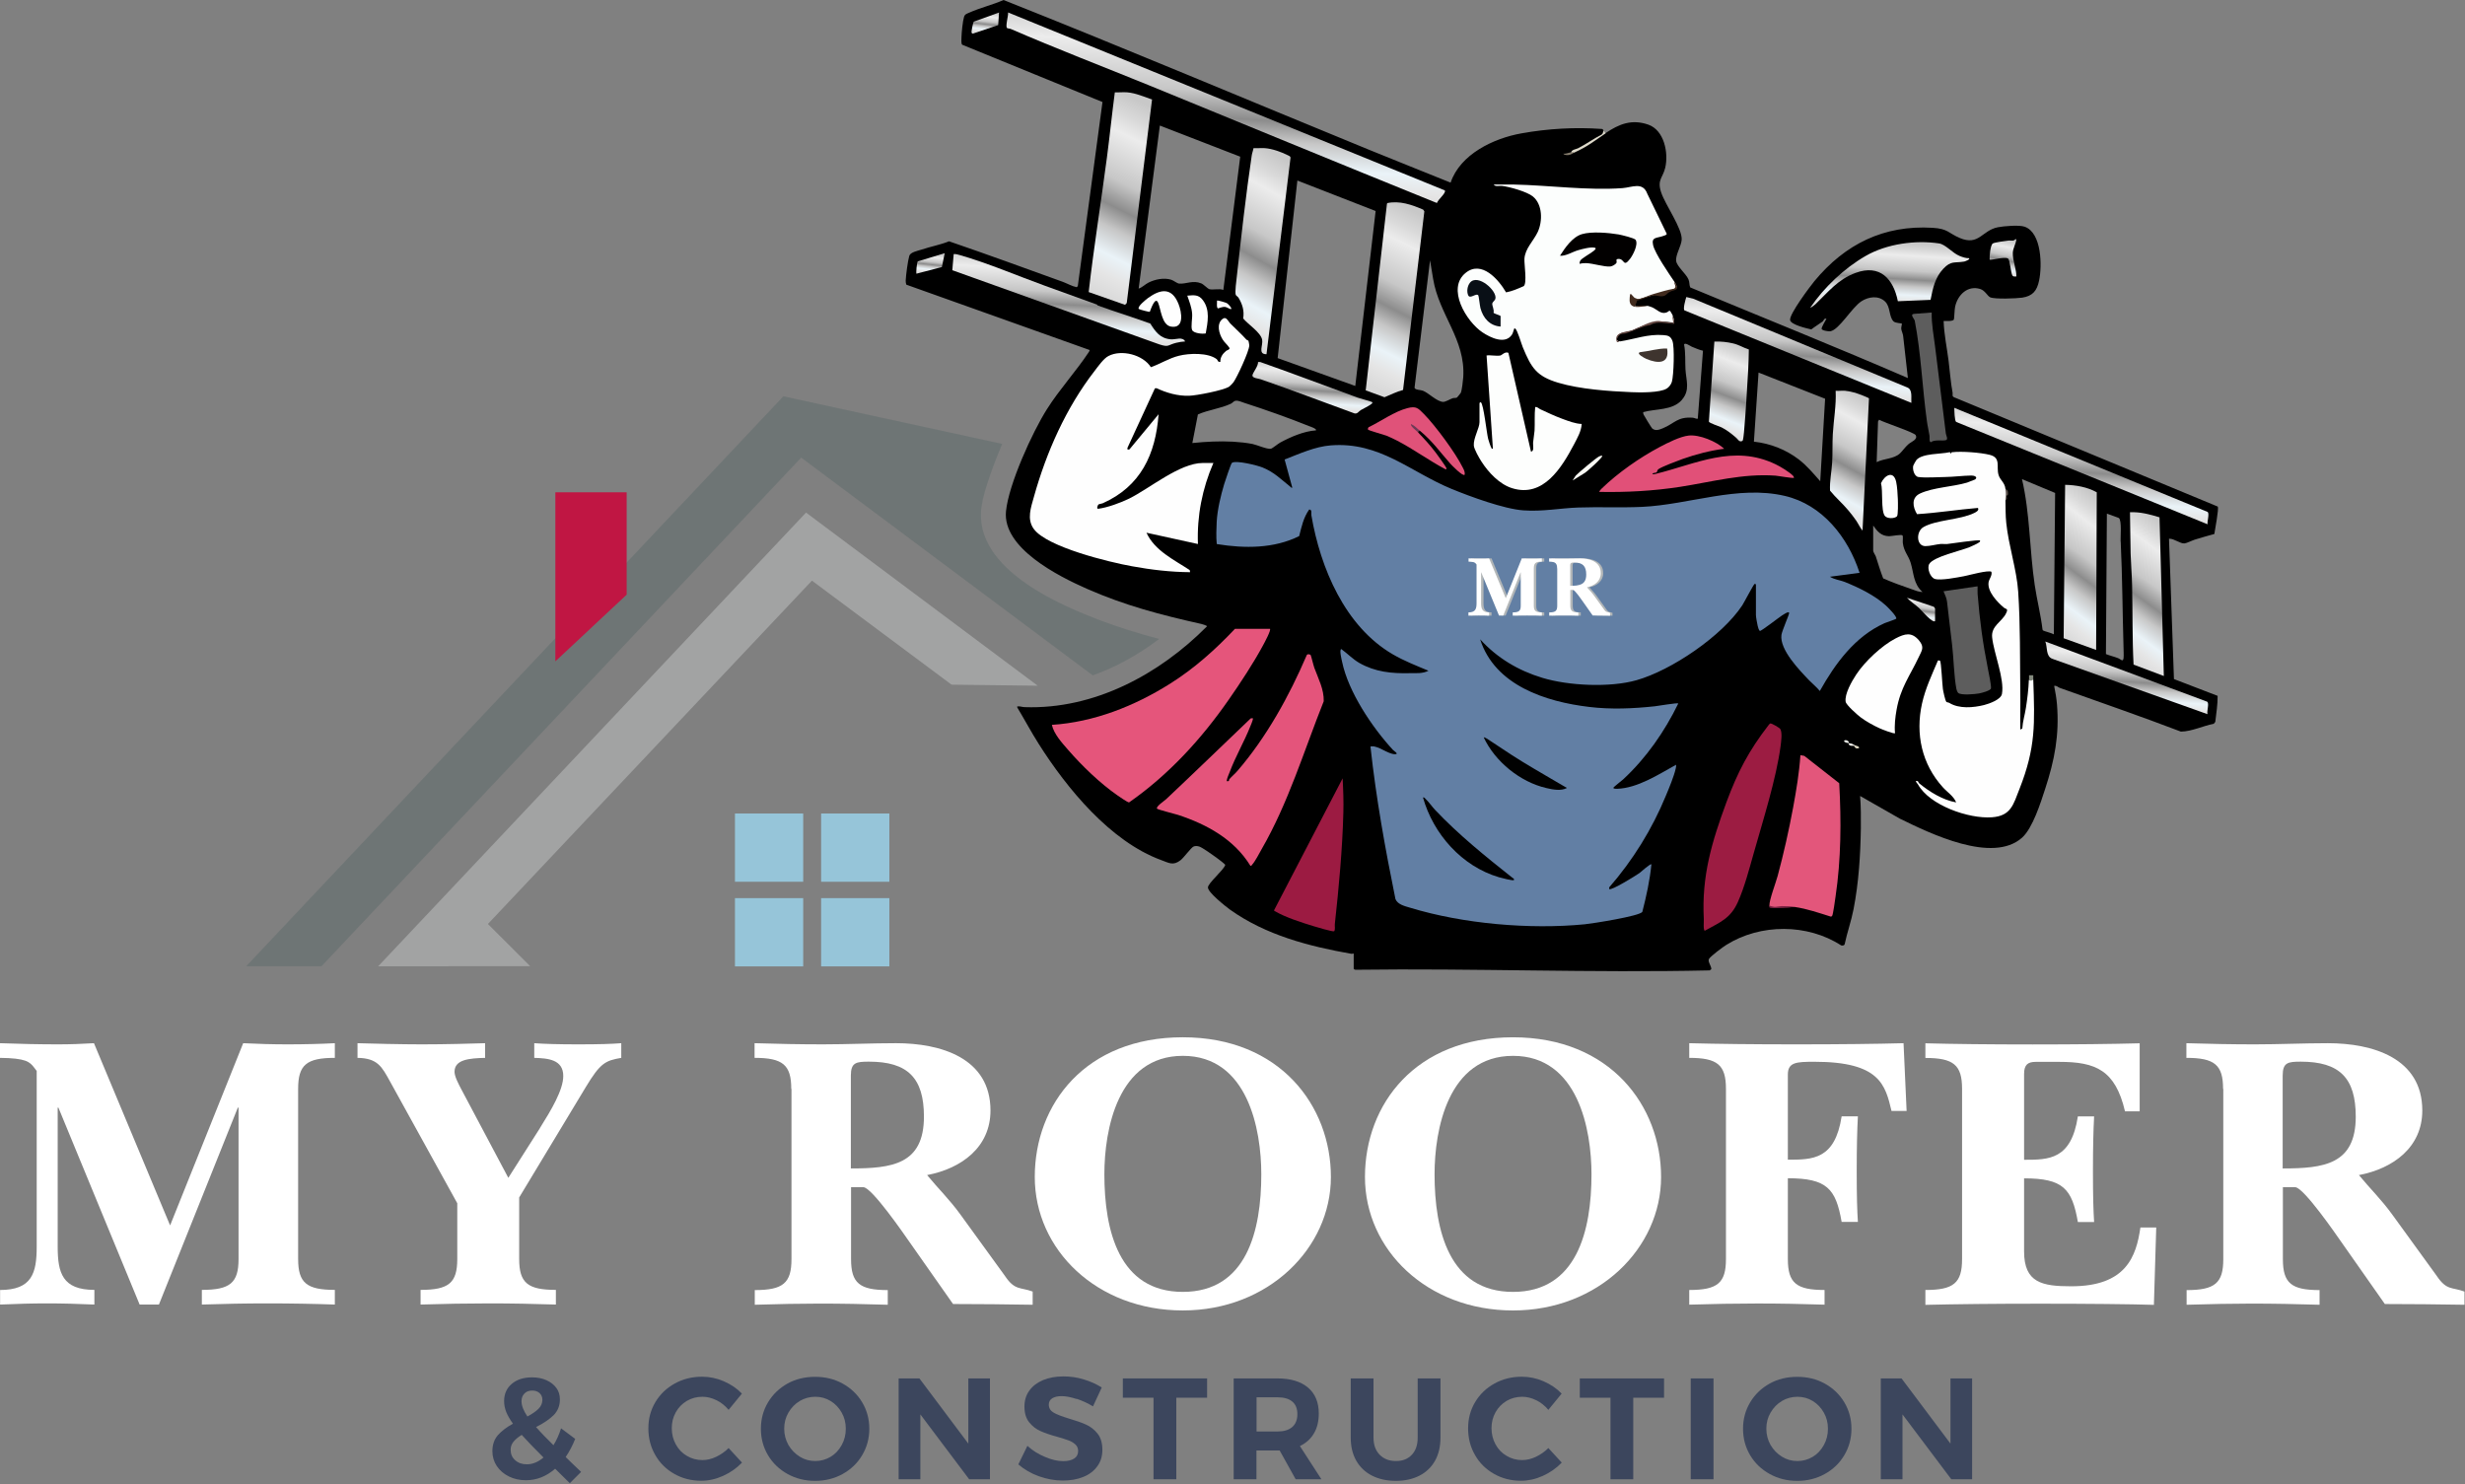 <svg width="1405" height="846" viewBox="0 0 1405 846" fill="none" xmlns="http://www.w3.org/2000/svg">
<rect x="0" y="0" width="1405" height="846" fill="#808080" stroke="none"/>
<path d="M0 735.233C18.273 735.233 20.918 725.551 20.918 710.517L20.918 610.39L19.596 608.646C16.951 605.098 14.727 603.114 0 602.933L0 594.574C11.661 594.995 22.241 595.236 33.06 595.236C39.913 595.236 46.705 594.995 53.558 594.574L96.957 698.43L138.613 594.574C146.969 594.995 155.564 595.236 163.98 595.236C173.237 595.236 182.914 594.995 190.849 594.574V602.933C174.739 602.933 169.931 606.902 169.931 620.553V717.553C169.931 731.204 174.8 735.173 190.849 735.173V743.532C179.188 743.111 165.482 742.871 152.499 742.871C139.515 742.871 128.034 743.111 115.05 743.532V735.173C131.16 735.173 135.969 731.204 135.969 717.553V631.318H135.548L90.586 743.532H79.585L33.301 631.318H32.88V710.457C32.88 725.431 35.525 735.173 53.798 735.173V743.532C44.121 743.111 35.525 742.871 26.929 742.871C18.334 742.871 9.738 743.111 0.06 743.532L0.06 735.173L0 735.233Z" fill="white"/>
<path d="M307.824 642.804C314.195 632.641 321.048 621.215 321.048 613.277C321.048 603.775 312.212 603.174 304.518 602.933V594.574C310.048 594.995 318.643 595.236 329.403 595.236C342.206 595.236 348.578 594.995 354.108 594.574V602.933C345.092 604.497 342.206 605.76 333.851 619.651L295.922 682.494V717.553C295.922 731.204 300.791 735.173 316.84 735.173V743.532C304.037 743.111 291.293 742.871 278.73 742.871C266.167 742.871 253.184 743.111 239.719 743.532V735.173C255.829 735.173 260.637 731.204 260.637 717.553V685.801L222.287 616.344C217.659 607.985 215.254 603.114 203.773 602.933V594.574C211.467 594.815 228.899 595.236 240.38 595.236C254.506 595.236 268.151 594.815 276.506 594.574V602.933C267.49 603.174 259.074 603.835 259.074 610.871C259.074 613.517 261.299 617.727 263.042 621.034L289.731 671.308L307.824 642.864V642.804Z" fill="white"/>
<path d="M451.006 620.549C451.006 606.898 446.137 602.929 430.088 602.929V594.57C443.552 594.991 456.296 595.232 469.099 595.232C482.985 595.232 496.87 594.57 510.755 594.57C536.122 594.57 564.554 602.929 564.554 632.937C564.554 653.865 548.023 666.012 528.428 669.741C534.799 677.498 541.231 683.632 547.603 692.472L572.729 727.111C578.439 735.71 581.565 733.485 588.598 736.131V743.648C573.63 743.408 558.422 743.228 543.215 743.228L517.668 706.845C516.105 704.62 496.93 676.656 492.121 676.656H485.088V717.67C485.088 731.321 489.957 735.289 506.007 735.289V743.648C492.542 743.228 479.799 742.987 466.995 742.987C456.416 742.987 443.613 743.228 430.208 743.648V735.289C446.318 735.289 451.126 731.321 451.126 717.67V620.669L451.006 620.549ZM484.968 665.952C508.351 665.952 526.624 663.727 526.624 636.425C526.624 614.355 517.367 605.094 495.307 605.094C488.034 605.094 484.968 605.515 484.968 613.032V665.952Z" fill="white"/>
<path d="M674.193 591.199C729.735 591.199 758.587 630.468 758.587 670.82C758.587 711.171 723.122 746.892 674.193 746.892C625.264 746.892 589.799 712.314 589.799 670.82C589.799 629.326 618.652 591.199 674.193 591.199ZM674.193 736.308C710.559 736.308 718.915 701.489 718.915 669.256C718.915 644.119 711.401 601.783 674.193 601.783C636.985 601.783 629.471 644.119 629.471 669.256C629.471 701.429 637.827 736.308 674.193 736.308Z" fill="white"/>
<path d="M862.394 591.207C917.936 591.207 946.788 630.476 946.788 670.828C946.788 711.179 911.324 746.9 862.394 746.9C813.465 746.9 778 712.322 778 670.828C778 629.333 806.853 591.207 862.394 591.207ZM862.394 736.316C898.761 736.316 907.116 701.497 907.116 669.264C907.116 644.127 899.602 601.791 862.394 601.791C825.186 601.791 817.673 644.127 817.673 669.264C817.673 701.437 826.028 736.316 862.394 736.316Z" fill="white"/>
<path d="M983.758 620.553C983.758 606.902 978.889 602.933 962.84 602.933V594.574C978.709 594.995 999.206 595.236 1023.91 595.236C1048.62 595.236 1069.11 594.995 1084.98 594.574L1086.73 633.182H1078.13C1074.58 618.388 1071.52 605.158 1034.25 605.158C1023.91 605.158 1019.04 605.399 1019.04 612.435V660.965C1033.17 660.965 1045.91 660.965 1049.7 636.249H1058.96C1058.53 644.187 1058.29 653.869 1058.29 667.76C1058.29 681.652 1058.53 689.83 1058.96 696.445H1049.7C1046.39 677.502 1041.34 671.549 1019.04 671.549V717.613C1019.04 731.264 1023.91 735.233 1039.96 735.233V743.592C1027.16 743.171 1014.41 742.931 1001.85 742.931C989.288 742.931 976.304 743.171 962.84 743.592V735.233C978.949 735.233 983.758 731.264 983.758 717.613V620.613V620.553Z" fill="white"/>
<path d="M1097.43 735.228C1113.54 735.228 1118.34 731.259 1118.34 717.608V620.608C1118.34 606.957 1113.48 602.988 1097.43 602.988V594.629C1113.29 595.05 1133.79 595.29 1158.5 595.29C1183.2 595.29 1203.7 595.05 1219.57 594.629V633.417H1211.21C1205.68 609.843 1194.44 605.213 1173.77 605.213H1160.3C1155.91 605.213 1153.69 606.776 1153.69 612.068V661.019C1167.81 661.019 1180.56 661.02 1184.34 636.303H1193.6C1193.18 644.242 1192.94 653.923 1192.94 667.815C1192.94 681.706 1193.18 689.885 1193.6 696.5H1184.34C1181.04 677.557 1175.99 671.604 1153.69 671.604V713.278C1153.69 731.139 1164.03 733.123 1180.56 733.123C1211.87 733.123 1217.59 716.165 1219.99 699.627H1229.01L1227.68 743.707C1215.12 743.286 1189.09 743.046 1162.89 743.046C1136.68 743.046 1114.86 743.286 1097.43 743.707V735.348V735.228Z" fill="white"/>
<path d="M1267.11 620.553C1267.11 606.902 1262.24 602.933 1246.2 602.933V594.574C1259.66 594.995 1272.4 595.236 1285.21 595.236C1299.09 595.236 1312.98 594.574 1326.86 594.574C1352.23 594.574 1380.66 602.933 1380.66 632.941C1380.66 653.869 1364.13 666.016 1344.54 669.745C1350.91 677.502 1357.34 683.636 1363.71 692.476L1388.84 727.115C1394.55 735.714 1397.67 733.489 1404.7 736.135V743.652C1389.74 743.412 1374.53 743.231 1359.32 743.231L1333.78 706.849C1332.21 704.624 1313.04 676.66 1308.23 676.66H1301.2V717.673C1301.2 731.324 1306.06 735.293 1322.11 735.293V743.652C1308.65 743.231 1295.91 742.991 1283.1 742.991C1272.52 742.991 1259.72 743.231 1246.32 743.652V735.293C1262.42 735.293 1267.23 731.324 1267.23 717.673V620.673L1267.11 620.553ZM1301.08 665.956C1324.46 665.956 1342.73 663.731 1342.73 636.429C1342.73 614.359 1333.47 605.098 1311.41 605.098C1304.14 605.098 1301.08 605.519 1301.08 613.036V665.956Z" fill="white"/>
<path fill-rule="evenodd" clip-rule="evenodd" d="M324.779 845.348L316.424 837.109C311.374 841.499 305.844 843.664 299.773 843.664C296.167 843.664 292.921 842.943 290.035 841.499C287.15 840.056 284.866 838.132 283.183 835.606C281.5 833.08 280.658 830.254 280.658 827.067C280.658 823.458 281.68 820.452 283.724 818.046C285.768 815.701 288.653 813.476 292.38 811.431C290.637 809.026 289.374 806.801 288.533 804.756C287.751 802.711 287.33 800.667 287.33 798.562C287.33 794.533 288.773 791.225 291.658 788.76C294.544 786.294 298.391 785.031 303.26 785.031C306.325 785.031 309.09 785.573 311.495 786.655C313.899 787.737 315.762 789.241 317.145 791.105C318.527 792.969 319.129 795.194 319.129 797.66C319.129 801.208 317.926 804.155 315.582 806.56C313.178 808.905 309.872 811.191 305.544 813.355C308.309 816.543 311.675 819.97 315.462 823.699C317.265 820.812 318.708 817.565 319.79 814.077L327.844 820.091C326.462 823.639 324.659 827.127 322.435 830.434C323.997 832.058 326.943 834.824 331.211 838.913L324.779 845.348ZM309.751 830.675C304.762 825.683 300.615 821.414 297.369 817.806C295.325 819.068 293.762 820.391 292.68 821.714C291.598 823.037 291.057 824.541 291.057 826.285C291.057 828.75 291.899 830.735 293.702 832.298C295.445 833.862 297.669 834.584 300.254 834.584C303.56 834.584 306.686 833.321 309.751 830.735V830.675ZM300.615 807.342C303.38 805.838 305.484 804.395 306.926 802.952C308.369 801.509 309.15 799.765 309.15 797.84C309.15 796.217 308.609 794.954 307.527 793.992C306.445 793.029 305.063 792.548 303.38 792.548C301.516 792.548 300.014 793.09 298.932 794.232C297.79 795.375 297.249 796.818 297.249 798.622C297.249 801.148 298.391 804.034 300.615 807.342Z" fill="#3C465D"/>
<path fill-rule="evenodd" clip-rule="evenodd" d="M408.388 798.074C405.743 796.751 403.038 796.09 400.393 796.09C397.147 796.09 394.202 796.872 391.497 798.435C388.792 800.059 386.688 802.224 385.185 804.93C383.622 807.696 382.901 810.703 382.901 814.071C382.901 817.438 383.682 820.445 385.185 823.211C386.688 825.978 388.792 828.203 391.497 829.766C394.202 831.39 397.147 832.172 400.393 832.172C402.978 832.172 405.562 831.57 408.207 830.308C410.852 829.045 413.196 827.421 415.3 825.316L422.934 833.615C419.869 836.802 416.262 839.328 412.114 841.192C407.967 843.056 403.819 843.959 399.672 843.959C394.021 843.959 388.912 842.636 384.344 840.05C379.775 837.464 376.109 833.916 373.524 829.345C370.879 824.835 369.557 819.724 369.557 814.131C369.557 808.538 370.879 803.607 373.584 799.097C376.289 794.587 379.956 791.099 384.644 788.513C389.333 785.927 394.502 784.664 400.213 784.664C404.36 784.664 408.508 785.506 412.535 787.25C416.563 788.994 420.049 791.339 422.874 794.286L415.3 803.547C413.317 801.202 411.032 799.337 408.327 798.014L408.388 798.074Z" fill="#3C465D"/>
<path fill-rule="evenodd" clip-rule="evenodd" d="M480.282 788.575C484.971 791.161 488.698 794.709 491.403 799.219C494.108 803.73 495.49 808.781 495.49 814.314C495.49 819.846 494.108 824.898 491.403 829.408C488.698 833.978 484.971 837.526 480.282 840.112C475.594 842.698 470.364 844.021 464.594 844.021C458.823 844.021 453.594 842.698 448.905 840.112C444.216 837.526 440.49 833.978 437.785 829.468C435.08 824.958 433.697 819.906 433.697 814.314C433.697 808.721 435.08 803.73 437.785 799.219C440.49 794.709 444.217 791.161 448.845 788.575C453.473 785.989 458.763 784.727 464.594 784.727C470.424 784.727 475.594 785.989 480.282 788.575ZM455.878 798.498C453.113 800.121 451.009 802.347 449.386 805.113C447.763 807.879 446.982 810.946 446.982 814.314C446.982 817.681 447.823 820.808 449.386 823.575C451.009 826.341 453.173 828.566 455.878 830.25C458.583 831.934 461.528 832.715 464.714 832.715C467.9 832.715 470.785 831.874 473.43 830.31C476.075 828.746 478.179 826.461 479.741 823.635C481.304 820.808 482.086 817.741 482.086 814.314C482.086 810.886 481.304 807.879 479.741 805.113C478.179 802.347 476.075 800.121 473.43 798.498C470.785 796.874 467.84 796.092 464.714 796.092C461.588 796.092 458.583 796.874 455.818 798.498H455.878Z" fill="#3C465D"/>
<path fill-rule="evenodd" clip-rule="evenodd" d="M551.932 785.633H564.254V843.123H552.413L524.582 806.139V843.123H512.199V785.633H524.041L551.932 822.797V785.633Z" fill="#3C465D"/>
<path fill-rule="evenodd" clip-rule="evenodd" d="M613.606 797.357C610.3 796.275 607.475 795.734 605.131 795.734C602.787 795.734 601.104 796.155 599.781 796.936C598.459 797.778 597.798 798.981 597.798 800.545C597.798 802.589 598.759 804.093 600.623 805.175C602.486 806.258 605.431 807.34 609.339 808.543C613.306 809.685 616.552 810.828 619.076 811.971C621.601 813.113 623.825 814.857 625.628 817.142C627.432 819.427 628.333 822.494 628.333 826.283C628.333 830.072 627.372 833.139 625.388 835.785C623.464 838.431 620.759 840.475 617.393 841.798C614.027 843.181 610.12 843.843 605.792 843.843C601.104 843.843 596.595 843.001 592.087 841.377C587.579 839.754 583.732 837.468 580.426 834.642L585.595 824.058C588.481 826.704 591.847 828.809 595.634 830.372C599.42 831.996 602.847 832.778 605.972 832.778C608.677 832.778 610.721 832.297 612.284 831.274C613.787 830.312 614.508 828.869 614.508 827.005C614.508 825.501 614.027 824.299 613.005 823.336C611.983 822.374 610.721 821.592 609.158 820.991C607.595 820.39 605.431 819.728 602.726 818.946C598.759 817.864 595.573 816.781 593.049 815.639C590.584 814.556 588.42 812.873 586.617 810.648C584.814 808.423 583.912 805.416 583.912 801.687C583.912 798.26 584.814 795.193 586.677 792.607C588.541 790.021 591.125 788.036 594.491 786.593C597.858 785.21 601.705 784.488 606.153 784.488C610.12 784.488 613.967 785.029 617.814 786.232C621.661 787.375 625.027 788.938 627.973 790.803L622.984 801.567C620.038 799.763 616.912 798.32 613.606 797.237V797.357Z" fill="#3C465D"/>
<path fill-rule="evenodd" clip-rule="evenodd" d="M639.992 785.629H688.02V796.634H670.468V843.119H657.484V796.634H639.992V785.629Z" fill="#3C465D"/>
<path fill-rule="evenodd" clip-rule="evenodd" d="M738.515 843.123L729.378 826.706H716.154V843.123H703.17V785.633H728.115C735.629 785.633 741.4 787.377 745.547 790.865C749.635 794.353 751.679 799.284 751.679 805.598C751.679 810.048 750.777 813.837 748.914 816.964C747.11 820.091 744.405 822.496 740.919 824.18L753.181 843.123H738.454H738.515ZM716.214 815.881H728.176C731.782 815.881 734.547 815.04 736.531 813.356C738.454 811.672 739.476 809.266 739.476 806.019C739.476 802.772 738.515 800.426 736.531 798.803C734.607 797.179 731.782 796.397 728.176 796.397H716.214V815.881Z" fill="#3C465D"/>
<path fill-rule="evenodd" clip-rule="evenodd" d="M786.359 829.108C788.703 831.513 791.769 832.716 795.676 832.716C799.583 832.716 802.468 831.513 804.692 829.168C806.916 826.822 808.058 823.575 808.058 819.365V785.629H821.042V819.365C821.042 824.417 820.02 828.807 817.977 832.475C815.933 836.144 812.988 839.03 809.14 841.015C805.293 842.999 800.785 844.021 795.616 844.021C790.446 844.021 785.878 842.999 781.971 841.015C778.064 839.03 775.118 836.144 773.014 832.475C770.911 828.747 769.889 824.417 769.889 819.365V785.629H782.872V819.365C782.872 823.455 784.015 826.702 786.359 829.108Z" fill="#3C465D"/>
<path fill-rule="evenodd" clip-rule="evenodd" d="M875.62 798.074C872.975 796.751 870.27 796.09 867.625 796.09C864.379 796.09 861.434 796.872 858.729 798.435C856.024 800.059 853.92 802.224 852.417 804.93C850.855 807.696 850.133 810.703 850.133 814.071C850.133 817.438 850.915 820.445 852.417 823.211C853.92 825.978 856.024 828.203 858.729 829.766C861.434 831.39 864.379 832.172 867.625 832.172C870.21 832.172 872.795 831.57 875.44 830.308C878.084 829.045 880.429 827.421 882.533 825.316L890.166 833.615C887.101 836.802 883.494 839.328 879.347 841.192C875.199 843.056 871.052 843.959 866.904 843.959C861.254 843.959 856.144 842.636 851.576 840.05C847.008 837.464 843.341 833.916 840.756 829.345C838.111 824.835 836.789 819.724 836.789 814.131C836.789 808.538 838.111 803.607 840.816 799.097C843.521 794.587 847.188 791.099 851.877 788.513C856.565 785.927 861.735 784.664 867.445 784.664C871.593 784.664 875.74 785.506 879.768 787.25C883.795 788.994 887.281 791.339 890.106 794.286L882.533 803.547C880.549 801.202 878.265 799.337 875.56 798.014L875.62 798.074Z" fill="#3C465D"/>
<path fill-rule="evenodd" clip-rule="evenodd" d="M900.447 785.633H948.475V796.638H930.923V843.123H917.939V796.638H900.447V785.633Z" fill="#3C465D"/>
<path fill-rule="evenodd" clip-rule="evenodd" d="M963.684 785.629H976.667V843.119H963.684V785.629Z" fill="#3C465D"/>
<path fill-rule="evenodd" clip-rule="evenodd" d="M1040.08 788.579C1044.77 791.165 1048.5 794.713 1051.2 799.223C1053.91 803.734 1055.29 808.785 1055.29 814.318C1055.29 819.85 1053.91 824.902 1051.2 829.412C1048.5 833.982 1044.77 837.53 1040.08 840.116C1035.39 842.702 1030.17 844.025 1024.39 844.025C1018.62 844.025 1013.39 842.702 1008.71 840.116C1004.02 837.53 1000.29 833.982 997.586 829.472C994.881 824.962 993.498 819.91 993.498 814.318C993.498 808.725 994.881 803.734 997.586 799.223C1000.29 794.713 1004.02 791.165 1008.65 788.579C1013.27 785.993 1018.56 784.73 1024.39 784.73C1030.23 784.73 1035.39 785.993 1040.08 788.579ZM1015.68 798.502C1012.91 800.125 1010.81 802.35 1009.19 805.117C1007.56 807.883 1006.78 810.95 1006.78 814.318C1006.78 817.685 1007.62 820.812 1009.19 823.579C1010.81 826.345 1012.97 828.57 1015.68 830.254C1018.38 831.938 1021.33 832.719 1024.51 832.719C1027.7 832.719 1030.59 831.877 1033.23 830.314C1035.88 828.75 1037.98 826.465 1039.54 823.639C1041.11 820.812 1041.89 817.745 1041.89 814.318C1041.89 810.89 1041.11 807.883 1039.54 805.117C1037.98 802.35 1035.88 800.125 1033.23 798.502C1030.59 796.878 1027.64 796.096 1024.51 796.096C1021.39 796.096 1018.38 796.878 1015.62 798.502H1015.68Z" fill="#3C465D"/>
<path fill-rule="evenodd" clip-rule="evenodd" d="M1111.73 785.633H1124.06V843.123H1112.21L1084.38 806.139V843.123H1072V785.633H1083.84L1111.73 822.797V785.633Z" fill="#3C465D"/>
<path d="M457.805 463.652H418.914V502.561H457.805V463.652Z" fill="#96C5D9"/>
<path d="M506.911 463.656H468.02V502.565H506.911V463.656Z" fill="#96C5D9"/>
<path d="M457.805 511.891H418.914V550.799H457.805V511.891Z" fill="#96C5D9"/>
<path d="M506.911 511.887H468.02V550.795H506.911V511.887Z" fill="#96C5D9"/>
<path d="M660.674 364.189C648.652 373.329 635.909 380.245 622.865 384.936L456.661 260.814L183.282 550.672H140.363L446.503 225.875L571.231 252.996C567.564 261.596 560.772 279.216 559.509 288.357C553.799 325.401 608.92 346.569 627.193 353.605C637.352 357.393 648.352 360.941 660.734 364.189H660.674Z" fill="#6E7575"/>
<path d="M357.181 338.93L316.547 376.936V280.598H357.181V338.93Z" fill="#C01643"/>
<path d="M215.617 550.671H302.175L268.814 517.355" fill="#A2A3A3"/>
<path d="M459.423 292.145L215.617 550.671H255.41L462.789 330.933L542.374 390.227L591.484 390.828L459.423 292.145Z" fill="#A2A3A3"/>
<path d="M1236.53 307.057C1239.17 306.936 1242.78 310.003 1245.18 309.703C1246.38 309.582 1249.51 308.019 1251.07 307.538C1254.74 306.455 1258.41 305.313 1262.13 304.35C1262.43 302.065 1264.84 289.918 1264.06 288.715L1114.8 226.835C1112.1 225.993 1113.18 225.151 1112.94 223.828C1111.8 217.874 1111.44 211.74 1110.66 205.667C1109.7 198.089 1108.07 190.572 1107.83 182.935C1109.09 182.935 1113 183.236 1113.66 182.153C1113.9 181.792 1114.02 176.26 1114.38 174.817C1115.83 168.081 1121.48 162.489 1128.69 164.714C1131.52 165.616 1132.84 168.803 1134.4 169.464C1137.17 170.607 1149.25 170.126 1152.61 169.645C1158.56 168.743 1161.03 165.736 1162.23 159.963C1164.03 151.664 1163.79 132.721 1154.06 129.233C1150.93 128.091 1142.09 128.872 1138.67 129.534C1129.65 131.338 1127.97 140.238 1117.09 135.668C1110.42 132.841 1110.42 130.376 1101.58 129.835C1073.69 128.151 1051.63 139.156 1034.2 160.203C1031.49 163.511 1020.01 178.846 1020.31 182.334C1020.49 185.04 1029.93 187.205 1032.39 187.746C1034.5 186.122 1036.84 184.739 1038.95 183.176C1039.49 182.755 1039.55 181.251 1041.05 181.672C1040.51 182.634 1038.1 186.663 1038.28 187.445C1038.53 188.407 1042.19 188.949 1043.15 188.828C1048.26 188.107 1055.36 175.358 1061.01 171.689C1065.03 169.104 1070.62 168.262 1074.41 171.81C1077.6 174.817 1076.57 180.409 1079.22 183.115C1080.42 184.318 1083.73 184.078 1084.03 184.499C1084.15 184.679 1083.55 186.603 1083.67 187.445C1083.79 188.708 1084.81 190.512 1084.81 191.955L1087.45 215.469C1046.34 197.668 1004.74 181.011 963.388 163.812C962.727 162.188 963.147 160.985 962.366 159.181C960.923 155.934 955.874 151.905 955.393 148.838C954.852 145.47 958.218 140.419 958.519 136.75C959.06 130.376 949.142 116.785 946.797 109.569C944.453 102.412 947.699 101.57 949.142 95.617C951.125 87.198 948.601 74.208 939.464 71.021C930.027 67.774 922.874 70.66 915.12 75.892C914.338 75.591 913.677 75.892 913.076 76.854C911.633 77.817 910.191 78.719 908.748 79.621C910.671 78.358 912.535 77.035 914.278 75.652L913.917 74.269C913.617 73.908 913.617 73.487 912.895 73.487C897.627 72.404 882.239 73.306 867.152 76.012C851.343 78.839 832.288 87.859 826.818 104.096C811.37 97.842 795.862 91.708 780.413 85.394C710.926 56.949 641.68 27.663 572.012 0C565.761 2.766 558.548 4.45 552.296 7.277C550.974 7.878 549.952 8.058 549.471 9.682C548.75 11.967 548.089 18.522 548.029 21.108C548.029 22.13 547.728 24.957 548.449 25.498L628.395 58.152L614.33 163.03L613.729 163.691C611.144 163.21 608.439 161.647 605.914 160.684C584.335 152.867 562.695 144.989 540.936 137.532C535.826 139.577 530.356 140.539 525.187 142.283C523.143 142.944 518.875 143.726 518.274 145.831C517.433 148.657 516.351 156.896 516.23 159.903C516.23 160.745 516.291 161.466 516.591 162.248L621.002 199.472C621.182 199.893 620.762 200.314 620.581 200.675C613.368 211.62 603.931 221.843 596.778 233.149C588.362 246.379 574.898 276.086 573.395 291.421C571.351 312.409 603.39 328.465 619.319 335.501C641.139 345.123 661.696 350.475 684.839 355.647C685.38 355.767 687.964 356.549 687.964 356.97C660.795 384.392 623.587 404.417 584.034 403.034C582.832 403.034 581.51 402.493 580.428 402.613C579.827 402.613 579.706 402.433 579.827 403.215C583.974 410.13 587.761 417.226 592.029 423.962C608.078 449.339 632.844 479.528 661.756 490.172C666.325 491.856 668.669 493.54 672.877 490.292C674.86 488.729 678.888 483.076 680.33 482.475C681.292 482.054 682.494 482.174 683.516 482.475C685.38 483.076 691.391 487.406 693.314 488.789C694.096 489.39 698.303 492.457 698.363 492.998C697.402 496.005 688.505 503.342 688.505 505.807C688.505 508.694 698.544 516.572 701.068 518.436C721.446 532.989 746.091 539.364 770.315 543.633C770.736 543.693 771.156 543.453 771.577 543.453V552.112C771.577 552.473 772.539 552.834 772.96 552.714C840.163 551.812 907.305 554.578 974.448 553.075L975.41 552.413C975.53 550.669 973.306 548.143 974.027 546.64C974.749 545.137 982.202 539.604 984.005 538.522C1003.42 526.374 1030.17 526.374 1049.4 538.822C1050.01 539.063 1051.09 538.943 1051.39 538.281C1052.83 531.486 1055.18 524.991 1056.5 518.135C1059.44 503.041 1060.41 487.285 1060.65 472.011C1060.71 465.877 1060.71 459.743 1060.22 453.669L1082.89 466.599C1100.08 475.018 1135.72 492.457 1152.55 477.423C1158.62 471.951 1163.13 457.518 1165.72 449.58C1171.07 433.223 1173.83 418.97 1172.45 401.591C1172.15 398.043 1171.55 394.435 1170.83 390.947C1172.21 390.586 1172.93 391.668 1173.95 392.029C1196.97 400.268 1220.24 408.266 1243.08 416.986C1249.39 416.866 1255.52 413.739 1261.77 412.536L1262.67 411.453C1263.22 406.522 1264.06 401.591 1264 396.6L1239.11 387.038L1236.29 307.057H1236.53ZM999.694 251.731L1002.34 212.342L1040.27 227.256L1037.5 274.282C1033.54 269.832 1029.99 265.502 1025.24 261.834C1017.85 256.181 1009.01 252.753 999.754 251.731H999.694ZM772.479 219.979L728.238 204.103L739.478 102.893L784.08 120.273L772.479 219.979ZM697.281 165.255C694.877 164.293 691.27 165.435 689.167 164.774C688.385 164.533 686.041 162.068 684.718 161.526C679.91 159.542 676.063 161.947 672.155 161.647C670.833 161.526 668.97 159.843 667.527 159.422C663.379 158.159 658.45 159.181 654.663 161.045C652.62 162.068 651.117 163.812 649.013 164.473L661.095 71.562L706.899 89.303L697.281 165.255ZM682.795 236.216C688.746 233.57 695.779 232.848 701.609 230.082C702.631 229.601 703.052 228.579 704.374 228.398C705.817 228.218 707.741 229.12 709.183 229.601C720.965 233.389 734.73 238.26 746.211 242.891C746.632 243.011 750.959 244.515 749.998 245.296C743.145 245.778 735.752 248.965 729.741 252.212C728.599 252.813 725.112 255.64 724.451 255.76C722.227 256.181 716.517 253.595 713.932 253.054C710.746 252.393 705.997 251.911 702.751 251.731C695.057 251.31 687.243 251.731 679.609 252.513L682.795 236.156V236.216ZM1073.39 329.668C1071.77 325.579 1070.56 321.369 1069.18 317.159C1068.88 316.318 1067.68 314.694 1067.68 313.852V299.54C1070.08 302.907 1072.19 305.493 1076.69 305.613C1078.26 305.613 1083.91 304.411 1084.39 305.192C1084.87 305.914 1084.39 308.38 1084.57 309.462C1085.17 314.393 1087.69 316.438 1089.02 320.707C1090.88 326.661 1090.52 332.795 1095.81 337.425C1093.71 337.425 1091.6 336.523 1089.56 335.802C1084.15 333.938 1078.62 331.953 1073.39 329.668ZM1091.96 248.123C1093.16 250.588 1089.32 251.791 1087.76 253.174C1085.95 254.738 1084.51 256.903 1082.95 258.406C1079.46 261.654 1073.87 261.233 1069.66 263.397L1070.44 240.245L1071.04 239.223C1073.69 240.786 1091.18 246.439 1091.96 248.063V248.123ZM1208.76 308.68C1209.72 328.946 1209.78 349.152 1210.38 369.418C1210.38 371.102 1210.56 373.507 1210.38 375.071C1210.08 377.657 1208.7 375.612 1207.13 375.071C1204.97 374.229 1202.56 373.688 1200.34 372.786L1200.88 292.744L1207.67 295.21C1209.48 296.412 1208.58 306.154 1208.7 308.68H1208.76ZM958.699 227.797C963.448 222.324 961.043 216.792 960.683 210.477C960.442 205.787 960.803 201.036 959.901 196.406C960.202 194.962 963.448 197.187 964.289 197.608C966.393 198.45 968.437 199.412 970.661 199.893L967.716 238.501C967.355 239.102 965.912 238.14 964.891 238.08C955.994 237.419 954.672 241.267 947.639 244.154C945.595 244.996 943.431 245.717 941.688 244.154C941.267 243.733 937.3 237.298 936.879 236.396C936.639 235.915 936.519 235.434 936.579 234.893C943.852 232.848 953.349 234.051 958.699 227.857V227.797ZM898.71 85.394C898.71 85.394 898.469 85.514 898.289 85.634C897.868 85.875 897.627 86.356 897.507 86.777L896.365 87.138L895.043 87.499C895.343 87.378 895.764 87.138 895.524 86.777C896.606 86.356 897.628 85.875 898.71 85.394ZM834.031 214.928C833.911 216.611 833.25 222.745 832.589 223.948C832.468 224.189 830.545 226.534 830.425 226.594C829.703 226.955 828.802 226.714 828.02 226.955C826.458 227.496 823.933 229.12 822.49 229.06C818.823 228.819 814.255 223.888 811.009 222.685C809.627 222.144 806.441 222.324 806.261 220.941L815.097 148.356L816.84 158.88C820.206 179.447 835.354 193.399 834.031 214.928ZM1164.21 358.894C1163.19 350.355 1161.03 341.996 1159.77 333.577C1156.76 313.491 1157.12 292.864 1152.49 273.079L1171.37 280.957L1170.65 361.54C1169.62 360.879 1165.12 359.736 1164.58 359.375C1164.4 359.255 1164.27 359.135 1164.27 358.894H1164.21Z" fill="black"/>
<path d="M915.24 75.946C908.628 80.397 905.201 83.343 897.568 86.831C896.546 87.312 895.885 87.312 895.584 86.831C895.764 85.267 898.289 85.087 899.491 84.486C904.12 82.14 908.568 78.833 913.256 76.548L914.098 74.383C914.519 74.924 914.639 75.706 915.3 76.007L915.24 75.946Z" fill="#DFDBCB"/>
<path d="M1000.9 333.219C1000.9 333.219 1000.47 332.618 1000.11 332.798C999.453 333.099 994.163 343.322 993.021 345.066C981.48 362.505 952.747 382.05 932.731 387.702C917.643 391.972 894.08 390.89 879.053 386.319C865.348 382.17 853.325 375.014 843.648 364.37C852.003 390.649 881.036 399.97 905.801 402.917C918.184 404.42 930.747 403.879 943.13 402.556C944.873 402.376 956.053 400.451 956.594 400.932C948.78 416.989 938.321 432.023 925.217 444.171C924.436 444.892 919.627 448.621 919.567 448.982C919.567 449.643 921.31 449.583 921.73 449.583C933.512 449.162 945.294 441.404 955.332 435.872C955.392 436.593 955.332 437.195 955.152 437.916C954.19 442.367 951.305 449.222 949.501 453.552C941.687 472.555 930.687 490.295 917.222 505.75V506.713C918.244 507.855 932.55 498.955 934.414 497.632C935.255 497.03 940.725 492.039 941.266 492.641C940.365 501.841 938.381 510.802 936.097 519.702C934.594 522.168 907.545 526.377 903.277 526.798C871.96 529.865 833.91 526.557 803.735 517.357C800.729 516.455 796.642 515.553 795.38 512.425C789.549 483.801 784.379 455.115 781.194 426.009C781.134 425.168 781.254 425.468 781.795 425.408C785.401 424.867 791.172 429.858 795.079 429.858C797.724 429.858 794.478 427.994 793.937 427.393C782.155 414.644 768.51 394.317 764.964 377.179C764.724 376.096 763.221 370.022 764.543 369.962C768.03 372.488 771.035 375.675 774.762 377.84C783.899 383.012 793.156 383.914 803.555 383.673C807.221 383.613 810.828 384.034 814.194 382.29C807.281 379.404 800.309 376.698 793.817 372.909C766.587 357.033 752.581 323.717 747.472 293.769C747.232 292.507 748.013 290.402 746.21 290.402C742.904 295.032 741.882 300.204 740.499 305.556C726.133 312.712 709.362 312.652 693.794 310.127C693.433 310.127 693.553 309.826 693.493 309.525C693.133 306.639 693.313 300.505 693.493 297.438C693.854 290.582 695.778 282.524 697.761 275.909C698.242 274.345 701.608 264.242 702.149 263.822C704.373 262.138 716.816 265.265 719.701 266.468C726.434 269.234 729.98 273.083 735.39 277.352C735.811 277.653 735.931 278.134 736.592 277.954L732.204 261.897C740.439 258.71 749.576 254.5 758.532 253.839C786.543 251.674 803.615 268.873 827.418 278.675C837.997 283.005 857.233 290.101 868.293 290.883C879.353 291.665 889.151 289.62 899.61 289.259C911.632 288.838 923.774 289.44 935.856 288.898C962.906 287.636 990.496 276.39 1017.31 282.644C1038.76 287.635 1053.37 306.278 1059.92 326.484L1043.03 328.709C1045.62 330.332 1048.5 330.573 1051.21 331.595C1059.2 334.722 1068.64 339.353 1075.01 345.186C1076.15 346.269 1081.2 351.26 1080.84 352.583C1080.72 352.944 1075.13 354.748 1074.17 355.169C1057.28 362.746 1046.04 378.201 1037.26 393.836C1035.46 391.611 1033.23 389.867 1031.25 387.823C1025.66 381.99 1014.3 370.323 1015.38 361.904C1015.68 359.559 1019.89 350.117 1019.77 349.396C1019.65 348.734 1019.17 348.975 1018.69 349.095C1017.85 349.396 1016.4 350.358 1015.62 350.839C1013.94 351.921 1003.84 359.799 1003.06 359.619C1002.4 358.897 1002.1 357.755 1001.86 356.792C1001.56 355.59 1000.84 351.621 1000.84 350.538V333.219H1000.9Z" fill="#627FA4"/>
<path d="M923.295 194.598C931.71 193.275 939.404 190.268 948.06 190.99C950.705 191.17 952.208 191.591 953.229 194.237C954.552 197.485 954.011 213.962 952.929 217.63C952.508 219.074 951.246 220.757 949.983 221.479C946.076 223.884 934.716 223.764 929.967 223.524C916.983 222.982 900.633 221.84 888.251 218.171C875.868 214.503 872.802 209.692 867.934 197.845C867.152 195.981 864.868 187.923 863.606 187.261C862.944 186.901 862.944 187.742 862.824 188.043C862.464 188.945 862.343 189.847 861.802 190.689C857.955 196.583 849.48 192.433 844.972 189.426C835.775 183.292 824.294 164.349 835.474 155.449C844.551 148.233 854.108 159.238 858.436 166.635C861.922 165.973 865.229 164.53 868.475 163.087C870.518 161.523 868.715 150.518 868.895 147.571C869.196 141.678 874.125 137.288 876.529 132.116C879.294 126.042 879.294 116.541 873.704 111.971C870.398 109.264 860.36 106.438 856.032 105.957C854.589 105.777 852.245 106.558 851.403 105.175C855.25 105.235 859.037 105.055 862.884 105.175C883.021 105.596 904.901 108.663 924.797 107.22C930.267 106.799 936.339 103.431 938.923 110.407L949.983 133.199C950.104 133.92 948.661 134.281 948.06 134.462C944.393 135.845 941.147 134.883 942.229 139.694C943.311 144.504 951.366 156.111 954.432 160.681C955.273 161.944 956.536 164.109 954.552 164.83C947.218 166.755 940.005 168.799 932.912 170.904C931.65 170.543 930.808 169.822 930.027 168.8C929.366 171.385 930.027 173.069 931.89 173.851L932.071 174.512C934.415 174.332 936.759 174.272 939.164 174.332C939.945 174.512 941.027 174.873 941.748 175.174C944.333 176.317 946.437 178.963 949.382 178.241C951.907 177.64 951.186 175.475 953.289 179.504C953.77 180.947 954.311 182.45 954.311 184.074C945.355 182.09 938.262 184.615 930.027 188.464L924.557 189.787C921.972 190.028 919.989 195.079 923.475 194.418L923.295 194.598Z" fill="#FCFEFD"/>
<path d="M691.63 263.816C685.259 278.489 682.193 294.005 682.794 310.061L653.46 303.626C658.149 313.85 669.149 319.021 678.106 324.915L678.346 326.117C667.346 326.057 656.105 324.734 645.286 322.75C632.482 320.465 596.897 311.865 589.263 301.522C585.116 295.869 587.64 289.194 589.323 283.12C596.416 257.682 607.657 232.365 623.886 211.437C625.87 208.851 629.056 204.281 631.821 202.898C639.214 199.049 651.417 202.116 655.985 209.272C661.335 207.408 666.324 204.161 671.914 202.778C677.805 201.274 688.565 200.913 693.494 204.702C694.095 205.123 694.095 206.626 695.597 206.205C695.417 203.68 696.98 201.515 698.843 200.011C699.505 199.47 700.827 199.41 700.827 198.388C699.745 196.584 698.002 195.321 696.86 193.456C694.816 190.149 693.253 184.677 696.74 181.85C698.903 180.046 699.925 182.993 701.188 184.316C704.253 187.443 707.559 190.329 710.445 193.577C710.745 193.877 711.406 193.998 711.587 194.238C711.707 194.419 712.068 196.523 712.068 196.824C712.068 200.071 705.155 214.925 703.051 217.872C702.63 218.413 701.188 219.977 700.647 220.337C697.401 222.502 681.953 225.449 677.745 225.569C671.193 225.75 665.002 223.946 659.171 221.239L658.269 221.36L642.641 255.217C642.46 256.299 642.641 256.419 643.783 256.119L660.373 236.093C658.69 259.065 650.094 277.227 628.515 286.848C627.794 287.149 626.531 287.209 626.05 287.57C625.75 287.811 624.788 290.156 625.99 289.975C631.22 289.314 638.734 286.548 643.542 284.202C655.264 278.429 672.395 263.876 685.559 263.876H691.811L691.63 263.816Z" fill="#FEFEFE"/>
<path d="M1158.92 387.336C1159.77 412.413 1160.43 425.884 1151.05 449.698C1147.56 458.538 1146.24 465.033 1135.36 465.814C1122.08 466.777 1099.78 459.019 1093.16 446.992C1093.1 446.871 1090.7 444.406 1093.1 445.248C1093.34 445.308 1093.52 446.15 1093.89 446.451C1099.78 451.322 1107.41 456.012 1114.98 457.335C1113.48 453.667 1109.93 451.562 1107.35 448.676C1095.39 435.446 1091.66 418.367 1095.51 400.987C1097.43 392.388 1101.16 384.51 1104.59 376.452C1105.01 376.452 1105.43 376.331 1105.79 376.632C1106.45 377.113 1107.05 390.403 1107.41 392.689C1107.59 393.951 1108.73 399.484 1109.45 400.085C1109.75 400.326 1110.6 400.326 1111.08 400.627C1116.61 404.054 1124.66 403.393 1130.91 401.829C1133.74 401.108 1140.47 398.762 1141.07 395.515C1142.63 386.976 1136.44 372.423 1135.48 363.282C1134.82 356.667 1141.07 354.442 1143.42 349.571C1144.86 346.624 1143.42 347.406 1142.03 346.203C1138.31 343.076 1132.72 337.123 1133.44 331.951C1133.74 329.906 1135.66 328.042 1135.06 325.877C1133.2 324.794 1122.26 327.861 1119.43 328.403C1115.59 329.124 1106.21 330.989 1102.84 329.966C1100.14 329.124 1098.27 323.832 1099.6 321.487C1102 317.277 1117.63 313.91 1122.56 311.865C1123.82 311.324 1126.95 309.941 1127.91 309.219C1128.39 308.858 1128.75 308.798 1128.57 308.077C1127.79 307.415 1112.28 309.821 1109.87 310.061C1108.61 310.181 1107.23 309.941 1105.91 310.061C1103.44 310.302 1100.14 311.264 1097.43 311.264C1092.2 311.264 1092.02 302.965 1096.29 300.439C1103.5 296.23 1117.15 296.35 1125.26 292.381C1126.47 291.78 1128.21 290.878 1127.37 289.494C1115.77 290.457 1104.28 292.321 1092.68 293.042C1090.16 288.953 1089.32 283.601 1094.43 281.256C1102 277.768 1113.06 277.467 1121.18 275.062C1121.72 274.881 1125.56 273.378 1125.8 273.258C1127.61 271.754 1125.02 270.972 1123.58 271.033C1118.83 271.093 1113.48 271.814 1108.73 271.874C1104.65 271.935 1097.19 272.416 1093.46 271.874C1091.06 271.514 1089.98 267.484 1090.52 265.38C1090.52 265.139 1092.08 262.493 1092.26 262.253C1095.51 258.284 1106.45 258.885 1111.14 257.742C1112.1 257.802 1111.56 258.584 1111.92 258.584C1112.28 258.584 1111.74 257.863 1112.7 257.742C1117.99 257.081 1128.93 257.923 1134.16 259.246C1140.71 260.93 1137.71 265.981 1139.15 270.732C1140.05 273.739 1142.75 275.062 1143.06 278.67C1143.84 280.594 1143.84 282.699 1143.06 285.104C1143.18 289.555 1143.06 293.704 1143.54 298.154C1144.86 311.023 1149.49 324.674 1150.33 337.243C1151.59 356.186 1151.29 375.73 1151.53 394.733C1151.65 401.769 1151.41 408.805 1151.53 415.841L1152.67 415.18C1152.91 411.211 1154.12 407.422 1154.72 403.513C1155.5 398.522 1156.22 392.689 1156.4 387.697C1156.88 386.915 1158.08 387.036 1158.8 387.276L1158.92 387.336Z" fill="#FEFEFE"/>
<path d="M723.85 358.352C724.632 359.133 720.604 366.53 719.883 367.853C714.473 377.896 706.959 389.322 700.407 398.703C684.779 421.194 666.085 441.64 643.543 457.336C642.702 457.396 637.893 453.968 636.811 453.247C626.953 446.391 616.674 436.469 608.8 427.388C605.253 423.299 600.745 418.428 599.543 413.136C623.587 411.572 646.609 402.432 666.806 389.743C680.691 381.023 692.653 370.319 703.894 358.412H723.79L723.85 358.352Z" fill="#E5557B"/>
<path d="M747.051 373.331C747.291 373.632 748.674 379.405 749.154 380.668C751.439 386.862 754.685 392.875 754.504 399.671C743.204 427.995 734.367 457.582 719.039 484.102C717.717 486.448 715.373 491.018 713.69 492.822C713.389 493.123 713.329 493.604 712.728 493.484C703.411 478.329 687.902 469.85 671.432 464.438C669.749 463.897 659.831 461.431 659.47 460.89C658.689 459.747 663.738 456.379 664.7 455.477C680.87 440.263 696.799 424.808 712.848 409.473C713.449 409.413 714.351 408.992 714.11 409.954C713.87 411.097 713.088 412.961 712.608 414.104C709.181 422.703 704.252 431.122 700.946 439.902C700.465 441.105 699.383 443.57 699.263 444.653C699.203 445.314 699.263 445.314 699.864 445.254C700.946 445.194 700.225 444.653 700.706 444.112C701.848 442.729 703.952 440.985 705.274 439.421C721.804 420.298 734.848 396.664 744.766 373.511C745.007 372.609 746.69 372.85 747.051 373.331Z" fill="#E4547B"/>
<path d="M1008.53 516.093C1008.35 513.146 1012.2 503.043 1013.22 499.255C1016.64 486.566 1019.65 473.155 1022.05 460.226C1023.86 450.364 1025.54 440.381 1026.2 430.398L1028.43 430.819L1048.32 446.395C1049.52 467.924 1049.4 489.633 1046.22 511.041C1045.98 512.785 1044.84 521.204 1044.29 521.986C1044.11 522.287 1043.81 522.467 1043.45 522.407C1036.72 520.302 1029.99 517.957 1022.96 516.935C1018.09 517.296 1013.34 517.296 1008.71 516.814L1008.47 516.153L1008.53 516.093Z" fill="#E3567B"/>
<path d="M855.129 202.664C856.031 202.424 857.834 200.199 859.758 201.101L872.621 257.389C874.605 257.268 873.703 253.901 873.823 252.337C874.004 250.172 874.485 247.707 874.665 245.482C874.905 241.031 874.545 236.461 875.025 232.011C876.288 231.77 877.009 232.853 877.971 233.274C882.118 235.198 886.326 237.183 890.594 238.746C894.02 240.009 897.927 241.513 901.534 241.633C901.294 245.842 899.069 249.571 897.206 253.179C890.173 266.469 879.714 283.788 861.922 278.256C854.648 276.031 848.277 269.175 844.309 262.921C843.107 261.057 840.162 255.945 840.042 253.901C839.741 249.751 843.287 243.978 843.287 240.61V229.726C843.287 229.726 843.708 229.064 844.069 229.305C845.632 230.387 847.375 246.865 848.217 250.112C848.457 251.074 849.539 254.442 850.02 255.163C850.26 255.584 850.02 255.885 850.921 255.705L847.315 202.604C849.419 202.243 853.266 203.085 855.129 202.604V202.664Z" fill="#FDFEFD"/>
<path d="M1009.19 412.353C1009.91 412.233 1014.36 414.879 1014.72 415.48C1015.98 417.585 1015.2 422.757 1014.9 425.222C1012.49 443.624 1004.74 468.039 999.571 486.321C997.046 495.221 994.341 505.625 990.615 513.984C986.347 523.605 980.396 525.59 971.74 530.461C970.718 530.461 971.199 524.928 971.139 523.846C969.816 499.31 975.707 479.826 984.063 457.155C990.434 440.016 996.746 427.928 1007.93 413.435C1008.23 413.075 1008.71 412.353 1009.19 412.293V412.353Z" fill="#9C1C42"/>
<path d="M765.267 443.625C765.628 450.12 765.869 456.614 765.688 463.169C765.147 484.037 763.103 505.926 760.819 526.734C760.699 528.057 761.18 529.62 760.459 530.763C759.797 531.244 750.12 528.297 748.497 527.816C741.825 525.771 732.748 522.885 726.797 519.397C726.497 519.217 726.136 519.337 726.256 518.675L765.267 443.625Z" fill="#9C1B42"/>
<path d="M982.8 255.761C974.805 256.783 966.691 258.888 959.057 261.594C956.232 262.616 947.215 265.984 945.231 267.427C944.51 267.968 944.63 268.87 944.21 269.231C943.609 269.652 941.986 269.291 941.805 270.253C942.527 270.374 943.128 270.253 943.789 270.073C966.691 264.42 988.15 253.115 1012.01 264.601C1014.72 265.863 1020.07 269.111 1022.05 271.216C1022.29 271.456 1022.47 271.937 1022.59 272.298C1021.99 272.779 1013.58 271.216 1011.95 271.095C993.199 269.772 975.827 274.643 957.614 277.47C942.406 279.815 927.018 280.657 911.63 280.356C911.269 280.116 912.832 278.552 913.013 278.372C922.209 269.472 934.532 260.872 945.833 254.859C950.221 252.513 957.734 248.725 962.543 248.244C968.614 247.582 978.412 251.611 982.8 255.821V255.761Z" fill="#E15078"/>
<path d="M1080.12 417.884C1079.52 418.425 1072.6 415.659 1071.4 415.117C1067.92 413.554 1063.47 411.088 1060.46 408.803C1058.66 407.42 1052.29 401.827 1051.99 399.963C1051.26 395.573 1055.59 388.116 1058.06 384.388C1062.93 376.991 1072.66 367.85 1080.54 363.821C1085.71 361.175 1089.55 360.032 1093.76 364.964C1097.07 368.933 1095.45 370.677 1093.52 374.766C1088.41 385.53 1083.24 392.025 1081.02 404.473C1080.24 408.743 1079.7 413.554 1080.12 417.823V417.884Z" fill="#FEFEFE"/>
<path d="M1122.32 147.153C1123.16 147.875 1120.09 148.957 1119.61 149.078C1113.96 150.04 1112.16 148.416 1107.65 153.167C1102.9 158.218 1101.7 164.292 1100.38 170.907L1081.74 171.689C1079.22 158.94 1071.52 150.461 1057.7 155.512C1047.54 159.241 1042.19 166.277 1034.86 173.313C1034.56 173.613 1032.09 175.598 1031.85 175.297C1039.79 163.691 1051.15 152.926 1063.35 145.89C1075.55 138.854 1091.9 136.75 1105.19 138.734C1108.97 139.275 1112.88 144.267 1116.97 145.89C1118.65 146.552 1120.45 147.213 1122.32 147.153Z" fill="url(#paint0_linear_981_238)"/>
<path d="M1127.19 334.236C1127.25 335.619 1127.07 337.062 1127.19 338.445C1128.39 353.54 1130.13 366.469 1133.08 381.202C1133.5 383.247 1135.06 390.824 1134.82 392.328C1134.58 393.651 1129.47 394.974 1128.09 395.214C1125.81 395.635 1117.69 396.417 1116.13 394.914C1115.71 394.553 1115.23 393.29 1115.11 392.688C1113.66 384.991 1113.6 375.369 1112.64 367.371C1111.68 359.373 1110.72 351.074 1109.76 342.896C1109.52 340.61 1108.55 339.107 1107.77 337.002L1127.07 334.176L1127.19 334.236Z" fill="#5D5D5D"/>
<path d="M808.301 246.492C812.027 250.341 815.273 253.889 818.519 258.219C819.601 259.722 823.989 265.615 824.41 266.818C824.59 267.359 824.41 267.54 823.809 267.419C814.492 262.488 805.596 255.933 796.279 251.122C794.355 250.16 792.191 249.078 790.208 248.296C788.765 247.755 780.109 245.349 779.748 244.868C779.568 244.568 779.749 243.726 780.109 243.485C787.142 240.118 794.596 234.585 802.23 232.6C807.219 231.338 808.301 232.6 811.667 236.028C818.099 242.523 829.64 258.158 833.667 266.337C834.388 267.78 835.11 268.863 834.809 270.607C833.787 271.689 827.416 265.134 826.574 264.172C820.443 257.256 816.896 251.904 809.503 245.65C808.721 245.169 808.06 245.59 808.301 246.432V246.492Z" fill="#E05279"/>
<path d="M1101.04 178.125C1100.86 184.8 1102.24 191.415 1103.02 198.03C1105 214.327 1107.05 230.744 1109.09 247.041C1109.21 248.124 1110.53 250.409 1109.21 250.83C1107.11 251.491 1102.72 250.289 1100.44 252.093C1099.41 251.251 1099.96 249.627 1099.78 248.364C1099.35 245.538 1098.63 242.651 1098.27 239.825C1095.69 221.303 1094.91 200.857 1091.36 182.755C1091.18 181.853 1088.53 179.268 1090.76 178.907L1101.04 178.125Z" fill="#5D5D5D"/>
<path d="M655.443 177.707C655.142 177.947 649.311 176.384 649.071 176.083C648.109 174.7 653.219 170.731 654.301 169.889C661.634 164.537 668.006 163.815 671.732 173.257C673.596 177.887 675.219 187.569 667.344 186.126C662.175 185.164 661.694 176.143 660.071 172.475C658.448 168.807 655.984 176.143 655.383 177.647L655.443 177.707Z" fill="#FEFEFE"/>
<path d="M1081.2 294.303C1079.76 295.686 1075.55 295.686 1074.29 294.003C1072.01 290.936 1073.33 279.57 1072.13 275.42C1074.11 270.91 1079.28 267.843 1080.78 274.639C1081.38 277.285 1081.62 281.795 1081.74 284.561C1081.8 286.185 1081.98 293.582 1081.2 294.364V294.303Z" fill="#FEFEFE"/>
<path d="M676.785 168.504C680.572 168.204 683.156 167.783 685.621 171.09C689.829 176.683 688.386 183.659 687.244 190.033C685.38 190.454 680.331 189.973 679.49 188.109C678.648 186.245 679.73 181.374 679.49 178.788C679.249 175.18 677.867 171.812 676.725 168.504H676.785Z" fill="#FEFEFE"/>
<path d="M1149.3 136.273C1149.06 138.98 1147.38 141.325 1147.26 144.091C1147.14 148.481 1149.3 153.172 1149.3 157.562C1148.34 157.562 1147.5 157.862 1146.96 156.9C1146.12 155.337 1145.64 148 1144.49 147.339C1142.51 146.136 1134.64 148.541 1134.04 147.94C1133.92 146.136 1134.46 139.581 1135.9 138.739C1137.1 138.078 1142.93 137.356 1144.74 137.115C1145.64 136.995 1146.66 137.236 1147.5 137.115C1148.28 136.995 1148.52 136.213 1149.3 136.334V136.273Z" fill="url(#paint1_linear_981_238)"/>
<path d="M656.646 56.711L642.219 172.714L641.257 173.736L620.52 166.46C623.465 140.842 627.552 115.344 630.919 89.786C632.541 77.398 633.804 65.01 635.427 52.622C637.711 52.742 640.175 52.441 642.46 52.622C647.449 53.043 651.957 55.148 656.706 56.711H656.646Z" fill="url(#paint2_linear_981_238)"/>
<path d="M799.709 222.257C796.042 223.219 792.676 224.963 789.129 226.406L778.43 222.497L790.512 116.357L790.692 115.755C797.725 114.252 804.698 116.657 811.19 119.484L811.851 120.446L799.709 222.317V222.257Z" fill="url(#paint3_linear_981_238)"/>
<path d="M823.514 108.552C824.476 109.935 819.426 113.904 819.126 115.588H818.705C763.825 93.397 709.065 70.786 654.244 48.355C628.277 37.771 602.009 27.728 576.222 16.543C575.561 16.242 574.599 16.302 574.058 16.002C572.856 15.34 574.839 8.725 574.599 7.102L823.454 108.492L823.514 108.552Z" fill="url(#paint4_linear_981_238)"/>
<path d="M721.808 201.884C716.819 201.884 720.005 196.892 719.404 193.645C718.622 189.435 711.229 184.805 708.584 181.497C709.305 177.167 708.163 173.439 705.939 169.71C705.578 169.109 704.617 168.568 704.376 168.087C703.775 166.704 704.737 159.487 704.977 157.443C707.442 135.012 710.147 110.957 713.453 88.707C713.633 87.324 714.234 85.88 714.475 84.437C716.579 84.557 718.742 84.317 720.906 84.437C725.114 84.738 730.344 86.602 734.131 88.526C734.732 88.827 735.573 89.067 735.573 89.909L721.868 201.944L721.808 201.884Z" fill="url(#paint5_linear_981_238)"/>
<path d="M1194.75 370.438L1176.24 363.763L1177.08 276.324C1183.27 276.444 1189.76 277.587 1195.11 280.594L1194.75 370.438Z" fill="url(#paint6_linear_981_238)"/>
<path d="M1230.88 294.847L1233.34 385.292L1216.09 378.797C1215.31 363.763 1215.61 348.669 1215.25 333.575C1215.13 327.621 1214.59 321.487 1214.41 315.534C1214.23 307.716 1214.23 299.838 1214.05 291.96C1219.82 291.66 1225.41 293.163 1230.88 294.847Z" fill="url(#paint7_linear_981_238)"/>
<path d="M1052.17 222.803C1053.67 222.923 1055.96 223.464 1057.52 223.885C1058.48 224.126 1065.16 226.652 1065.28 227.073L1061.61 302.424C1060.11 300.68 1059.26 298.575 1057.94 296.65C1056.62 294.726 1055 292.681 1053.55 290.938C1050.25 286.969 1046.28 283.601 1043.09 279.632C1042.79 274.22 1044 268.928 1044.3 263.575C1044.6 258.223 1044.36 252.811 1044.66 247.459C1045.14 239.22 1046.7 230.982 1046.28 222.743C1048.2 222.863 1050.25 222.562 1052.11 222.743L1052.17 222.803Z" fill="url(#paint8_linear_981_238)"/>
<path d="M625.149 173.431C625.149 173.431 625.33 173.972 625.811 174.153C635.729 177.761 645.827 180.828 655.685 184.436C658.57 189.067 661.215 192.855 667.286 193.396C670.292 193.637 673.959 191.713 675.521 194.599C673.838 194.719 672.095 194.96 670.412 195.381C665.423 196.644 666.325 198.087 660.795 196.283L542.799 154.007L543.58 144.806C544.843 144.686 545.985 145.107 547.187 145.408C562.635 149.798 580.247 157.315 595.696 162.907C605.493 166.455 615.291 169.943 625.089 173.551L625.149 173.431Z" fill="url(#paint9_linear_981_238)"/>
<path d="M1258.29 298.82L1114.99 240.488C1114.02 239.887 1113.96 233.813 1113.9 232.43L1258.29 291.784C1259.49 292.686 1257.93 297.377 1258.29 298.82Z" fill="url(#paint10_linear_981_238)"/>
<path d="M1089.38 229.602L960.145 176.922C959.123 176.201 960.746 170.548 961.166 169.285L965.134 170.247L1087.1 220.822C1090.28 222.025 1089.2 226.776 1089.44 229.542L1089.38 229.602Z" fill="url(#paint11_linear_981_238)"/>
<path d="M996.809 199.113C996.689 202.902 996.689 206.751 996.448 210.539C995.787 222.386 995.066 234.534 994.044 246.32C993.984 247.222 993.563 250.951 993.263 251.191C991.459 252.454 990.437 250.169 989.656 249.568C987.011 247.282 984.306 245.118 981.18 243.554C979.918 242.953 974.208 241.149 974.027 240.307L977.153 194.663C980.76 194.543 984.426 194.904 987.913 195.746C991.219 196.527 993.623 198.151 996.749 199.173L996.809 199.113Z" fill="url(#paint12_linear_981_238)"/>
<path d="M1258.29 407.063L1169.81 375.491C1165.96 374.108 1167.1 368.936 1165.78 365.629L1257.99 399.907C1259.43 400.749 1257.69 405.379 1258.23 407.063H1258.29Z" fill="url(#paint13_linear_981_238)"/>
<path d="M782.161 229.24C782.522 229.721 781.801 230.142 781.5 230.383C779.997 231.525 777.292 232.728 775.609 233.75C774.467 234.412 773.746 236.035 772.003 235.615C754.21 229.12 736.478 222.385 718.625 216.19C717.303 215.709 713.636 215.589 713.877 213.845C714.117 212.282 717.243 208.673 717.062 206.328H718.325C736.899 212.883 755.292 219.859 773.746 226.594C775.008 227.075 781.921 228.879 782.161 229.24Z" fill="url(#paint14_linear_981_238)"/>
<path d="M538.471 144.324L536.848 152.202L522.362 155.991C522.061 155.69 522.542 149.556 523.143 148.955L538.411 144.324H538.471Z" fill="url(#paint15_linear_981_238)"/>
<path d="M569.429 7.156L568.949 14.312L554.642 19.123C554.282 19.304 553.801 18.763 553.741 18.582C553.621 17.981 554.582 12.809 555.063 12.328L569.369 7.156H569.429Z" fill="url(#paint16_linear_981_238)"/>
<path d="M1103.02 353.958C1101.52 355.461 1095.09 347.704 1093.77 346.501C1091.6 344.517 1088.9 342.893 1086.91 340.668L1102.06 345.78C1102.42 345.84 1102.96 346.682 1102.96 346.922V353.958H1103.02Z" fill="url(#paint17_linear_981_238)"/>
<path d="M954.252 160.8C954.252 160.8 954.793 161.041 954.973 161.461C957.498 165.731 954.372 165.01 951.847 166.272C949.743 167.355 949.683 168.918 946.798 168.858C945.416 168.858 944.334 168.377 942.831 168.437C939.585 168.618 936.219 170.843 932.973 171.324C932.973 172.587 932.251 173.429 931.71 174.451C934.476 174.21 936.159 173.789 938.924 174.451C935.558 174.511 929.607 176.616 928.885 171.805C928.765 171.143 928.945 167.896 929.246 167.595C929.787 166.994 931.29 170.121 932.312 169.941C933.093 170.422 933.694 170.482 934.596 170.302C936.519 169.941 940.186 168.197 942.35 167.595C946.257 166.453 950.164 165.25 954.192 164.528C955.755 163.506 954.372 162.123 954.192 160.68L954.252 160.8Z" fill="#412B1E"/>
<path d="M913.258 259.784C913.98 260.325 903.881 269.586 902.679 269.947L896.367 273.856C896.367 273.856 897.87 271.33 898.171 271.029C899.794 269.345 909.772 260.926 911.455 260.145C912.116 259.844 912.597 259.663 913.318 259.784H913.258Z" fill="#F9F9F4"/>
<path d="M953.047 179.744C953.889 181.367 954.49 182.57 954.25 184.555C949.681 184.494 944.812 182.751 940.665 185.216C935.976 185.998 931.528 188.464 926.9 189.967C925.758 190.328 924.796 189.967 923.534 190.628C921.971 191.41 920.348 194.718 923.293 194.597C922.632 194.718 921.61 195.8 921.309 193.996C920.348 189.125 926.96 189.305 930.085 188.283C935.135 186.599 940.004 182.871 945.594 182.931L953.829 184.134L953.047 179.684V179.744Z" fill="#644742"/>
<path d="M701.732 176.139C701.372 176.5 699.268 174.996 698.306 174.936C696.683 174.756 694.518 175.778 694.278 175.778C693.256 175.598 693.737 172.23 693.677 171.328C693.977 171.027 698.606 172.41 699.268 172.771C699.869 173.072 702.334 175.538 701.732 176.139Z" fill="#FBFAFB"/>
<path d="M1023.02 516.872C1020.97 517.112 1009.49 518.195 1008.59 517.232C1008.41 517.052 1008.59 516.391 1008.59 516.09C1010.93 517.593 1013.22 516.511 1015.62 516.451C1018.27 516.451 1020.55 516.511 1023.08 516.872H1023.02Z" fill="#772041"/>
<path d="M809.507 245.717C808.546 245.717 808.125 245.416 808.305 246.499C807.644 245.777 803.496 242.65 804.277 241.688C806.321 242.59 807.824 244.274 809.507 245.717Z" fill="#6D3A56"/>
<path d="M1156.52 387.698C1156.52 386.736 1156.52 385.833 1156.52 384.871H1158.92C1158.92 385.653 1158.92 386.495 1158.92 387.277C1158.14 388.059 1157.48 388.119 1156.52 387.698Z" fill="#848A7E"/>
<path d="M1143.24 278.73C1144.56 279.212 1144.74 280.956 1144.44 282.098C1144.38 282.399 1143.66 282.339 1143.66 282.64C1143.6 283.301 1144.38 284.384 1143.24 285.226C1143.24 283.121 1143.42 280.835 1143.24 278.791V278.73Z" fill="#5E534E"/>
<path d="M897.567 86.773C895.884 87.555 895.403 88.397 893.359 88.397C892.818 88.397 891.195 88.276 891.135 87.555C892.638 87.795 894.201 86.953 895.584 86.773C896.185 86.653 896.966 86.833 897.567 86.773Z" fill="#847B6C"/>
<path d="M1057.22 424.742C1057.76 425.283 1057.52 425.524 1056.8 425.163C1056.2 424.802 1053.91 425.764 1053.55 423.539C1056.2 423.9 1055.24 423.78 1057.16 424.742H1057.22Z" fill="#F5F4EE"/>
<path d="M1057.22 424.746C1058.06 425.167 1059.86 425.227 1059.62 426.37C1057.28 427.212 1057.04 425.287 1056.8 425.167L1057.22 424.746Z" fill="#DDD7C2"/>
<path d="M1053.55 423.542C1049.17 423.001 1051.57 420.719 1053.55 422.521C1054.15 423.061 1053.55 423.362 1053.55 423.542Z" fill="#ECEEE9"/>
<path d="M862.943 501.599C862.342 502.14 855.61 500.336 854.347 499.975C833.309 493.781 816.959 475.44 811.068 454.512C811.79 454.332 812.03 454.873 812.511 455.294C814.254 456.918 816.238 459.744 817.921 461.548C831.325 475.74 846.774 488.189 862.041 500.276C862.522 500.637 863.123 500.757 862.943 501.599Z" fill="black"/>
<path d="M845.691 420.292C846.112 419.931 848.757 421.796 849.298 422.157C858.014 427.99 864.987 432.62 874.123 437.972C880.495 441.641 886.747 445.489 893.118 449.098C889.812 450.962 884.943 450 881.397 449.158C866.489 445.73 852.183 434.124 845.691 420.292Z" fill="#010101"/>
<path d="M900.391 150.337C900.271 149.616 900.391 149.134 900.752 148.533C901.593 147.09 906.823 144.384 908.446 142.94C908.987 142.459 910.189 141.497 908.987 141.196C906.883 140.595 901.834 141.918 899.609 142.58C896.183 143.542 892.637 146.007 889.15 145.767C892.096 141.136 896.243 135.063 901.713 133.439C907.183 131.815 916.921 132.657 922.571 133.619C924.134 133.92 931.708 135.664 932.309 136.746C933.872 139.392 930.746 145.406 929.063 147.571C925.156 152.622 926.058 147.571 922.632 147.571C920.528 147.571 921.67 148.894 921.429 149.616C921.069 150.638 918.905 151.841 917.763 151.901C914.216 152.141 908.205 150.157 904.178 149.976C902.795 149.976 901.653 149.976 900.391 150.397V150.337Z" fill="#020000"/>
<path d="M855.31 180.112V186.126C849.179 185.705 845.392 181.375 843.829 175.662C843.469 174.279 842.868 168.686 842.627 168.385C841.485 166.701 837.819 170.791 836.797 168.205C835.895 166.04 836.376 163.033 837.818 161.169C842.206 155.636 853.748 165.92 852.305 170.43C852.004 171.332 850.682 172.114 850.562 173.076C850.441 174.218 851.764 176.684 851.283 178.187C851.463 178.789 854.409 179.45 855.25 180.052L855.31 180.112Z" fill="#090F16"/>
<path d="M950.221 198.631C951.724 207.772 944.691 207.171 938.439 204.585C937.477 204.164 932.308 201.518 934.773 200.736C939.942 200.195 944.991 198.511 950.161 198.631H950.221Z" fill="#3E342E"/>
<path d="M838.42 349.04C842.447 349.04 842.988 346.935 842.988 343.628V321.738L842.687 321.377C842.086 320.595 841.605 320.174 838.42 320.114V318.25C840.944 318.37 843.289 318.37 845.633 318.37C847.136 318.37 848.638 318.37 850.141 318.25L859.638 340.982L868.775 318.25C870.578 318.37 872.502 318.37 874.305 318.37C876.349 318.37 878.453 318.37 880.196 318.25V320.114C876.649 320.114 875.628 320.956 875.628 323.963V345.191C875.628 348.198 876.71 349.04 880.196 349.04V350.904C877.671 350.784 874.666 350.784 871.78 350.784C869.075 350.784 866.431 350.784 863.606 350.904V349.04C867.152 349.04 868.174 348.198 868.174 345.191V326.308H868.054L858.196 350.844H855.791L845.693 326.308H845.573V343.628C845.573 346.935 846.174 349.04 850.141 349.04V350.904C848.037 350.784 846.114 350.784 844.25 350.784C842.387 350.784 840.463 350.784 838.359 350.904V349.04H838.42Z" fill="#B2B6B7"/>
<path d="M888.912 323.963C888.912 320.956 887.83 320.114 884.344 320.114V318.25C887.289 318.37 890.054 318.37 892.879 318.37C895.885 318.37 898.95 318.25 902.016 318.25C907.546 318.25 913.798 320.114 913.798 326.669C913.798 331.24 910.191 333.886 905.923 334.727C907.306 336.411 908.748 337.734 910.131 339.719L915.601 347.296C916.863 349.16 917.524 348.679 919.087 349.28V350.904C915.781 350.904 912.475 350.784 909.169 350.784L903.579 342.846C903.218 342.365 899.071 336.231 897.989 336.231H896.426V345.191C896.426 348.198 897.508 349.04 900.994 349.04V350.904C898.049 350.784 895.284 350.784 892.459 350.784C890.114 350.784 887.349 350.784 884.404 350.904V349.04C887.95 349.04 888.972 348.198 888.972 345.191V323.963H888.912ZM896.366 333.886C901.475 333.886 905.503 333.404 905.503 327.451C905.503 322.64 903.459 320.595 898.65 320.595C897.087 320.595 896.366 320.716 896.366 322.339V333.886Z" fill="#B2B6B7"/>
<path d="M837.039 349.036C841.066 349.036 841.607 346.931 841.607 343.624V321.734L841.306 321.373C840.705 320.591 840.224 320.171 837.039 320.11V318.246C839.563 318.366 841.907 318.366 844.252 318.366C845.755 318.366 847.257 318.366 848.76 318.246L858.257 340.978L867.394 318.246C869.197 318.366 871.121 318.366 872.924 318.366C874.968 318.366 877.072 318.366 878.815 318.246V320.11C875.268 320.11 874.247 320.952 874.247 323.959V345.187C874.247 348.194 875.329 349.036 878.815 349.036V350.9C876.29 350.78 873.285 350.78 870.4 350.78C867.695 350.78 865.05 350.78 862.225 350.9V349.036C865.771 349.036 866.793 348.194 866.793 345.187V326.304H866.673L856.815 350.84H854.41L844.312 326.304H844.192V343.624C844.192 346.931 844.793 349.036 848.76 349.036V350.9C846.656 350.78 844.733 350.78 842.869 350.78C841.006 350.78 839.082 350.78 836.979 350.9V349.036H837.039Z" fill="white"/>
<path d="M887.531 323.967C887.531 320.96 886.449 320.118 882.963 320.118V318.254C885.908 318.374 888.673 318.374 891.498 318.374C894.504 318.374 897.57 318.254 900.635 318.254C906.165 318.254 912.417 320.118 912.417 326.673C912.417 331.243 908.81 333.889 904.542 334.731C905.925 336.415 907.368 337.738 908.75 339.723L914.22 347.3C915.482 349.164 916.144 348.683 917.706 349.284V350.908C914.4 350.908 911.094 350.788 907.788 350.788L902.198 342.85C901.837 342.369 897.69 336.235 896.608 336.235H895.045V345.195C895.045 348.202 896.127 349.044 899.613 349.044V350.908C896.668 350.788 893.903 350.788 891.078 350.788C888.733 350.788 885.968 350.788 883.023 350.908V349.044C886.569 349.044 887.591 348.202 887.591 345.195V323.967H887.531ZM894.985 333.889C900.094 333.889 904.121 333.408 904.121 327.455C904.121 322.644 902.078 320.599 897.269 320.599C895.706 320.599 894.985 320.72 894.985 322.343V333.889Z" fill="white"/>
<defs>
<linearGradient id="paint0_linear_981_238" x1="1079.17" y1="138.023" x2="1076.85" y2="175.434" gradientUnits="userSpaceOnUse">
<stop stop-color="#C8C8C8"/>
<stop offset="0.1" stop-color="#D9D9D9"/>
<stop offset="0.19" stop-color="#ECECEC"/>
<stop offset="0.42" stop-color="#C7C7C7"/>
<stop offset="0.553" stop-color="#8C8C8C"/>
<stop offset="0.66" stop-color="#C7C7C7"/>
<stop offset="0.79" stop-color="#EAF3F8"/>
<stop offset="0.889" stop-color="#E5E5E5"/>
<stop offset="1" stop-color="#D9D9D9"/>
</linearGradient>
<linearGradient id="paint1_linear_981_238" x1="1142" y1="136.273" x2="1137.68" y2="156.841" gradientUnits="userSpaceOnUse">
<stop stop-color="#C8C8C8"/>
<stop offset="0.1" stop-color="#D9D9D9"/>
<stop offset="0.19" stop-color="#ECECEC"/>
<stop offset="0.42" stop-color="#C7C7C7"/>
<stop offset="0.553" stop-color="#8C8C8C"/>
<stop offset="0.66" stop-color="#C7C7C7"/>
<stop offset="0.79" stop-color="#EAF3F8"/>
<stop offset="0.889" stop-color="#E5E5E5"/>
<stop offset="1" stop-color="#D9D9D9"/>
</linearGradient>
<linearGradient id="paint2_linear_981_238" x1="639.416" y1="52.562" x2="590.382" y2="149.827" gradientUnits="userSpaceOnUse">
<stop stop-color="#C8C8C8"/>
<stop offset="0.1" stop-color="#D9D9D9"/>
<stop offset="0.19" stop-color="#ECECEC"/>
<stop offset="0.42" stop-color="#C7C7C7"/>
<stop offset="0.553" stop-color="#8C8C8C"/>
<stop offset="0.66" stop-color="#C7C7C7"/>
<stop offset="0.79" stop-color="#EAF3F8"/>
<stop offset="0.889" stop-color="#E5E5E5"/>
<stop offset="1" stop-color="#D9D9D9"/>
</linearGradient>
<linearGradient id="paint3_linear_981_238" x1="795.882" y1="115.293" x2="751.112" y2="204.741" gradientUnits="userSpaceOnUse">
<stop stop-color="#C8C8C8"/>
<stop offset="0.1" stop-color="#D9D9D9"/>
<stop offset="0.19" stop-color="#ECECEC"/>
<stop offset="0.42" stop-color="#C7C7C7"/>
<stop offset="0.553" stop-color="#8C8C8C"/>
<stop offset="0.66" stop-color="#C7C7C7"/>
<stop offset="0.79" stop-color="#EAF3F8"/>
<stop offset="0.889" stop-color="#E5E5E5"/>
<stop offset="1" stop-color="#D9D9D9"/>
</linearGradient>
<linearGradient id="paint4_linear_981_238" x1="704.201" y1="7.102" x2="697.096" y2="115.849" gradientUnits="userSpaceOnUse">
<stop stop-color="#C8C8C8"/>
<stop offset="0.1" stop-color="#D9D9D9"/>
<stop offset="0.19" stop-color="#ECECEC"/>
<stop offset="0.42" stop-color="#C7C7C7"/>
<stop offset="0.553" stop-color="#8C8C8C"/>
<stop offset="0.66" stop-color="#C7C7C7"/>
<stop offset="0.79" stop-color="#EAF3F8"/>
<stop offset="0.889" stop-color="#E5E5E5"/>
<stop offset="1" stop-color="#D9D9D9"/>
</linearGradient>
<linearGradient id="paint5_linear_981_238" x1="720.574" y1="84.402" x2="669.957" y2="174.197" gradientUnits="userSpaceOnUse">
<stop stop-color="#C8C8C8"/>
<stop offset="0.1" stop-color="#D9D9D9"/>
<stop offset="0.19" stop-color="#ECECEC"/>
<stop offset="0.42" stop-color="#C7C7C7"/>
<stop offset="0.553" stop-color="#8C8C8C"/>
<stop offset="0.66" stop-color="#C7C7C7"/>
<stop offset="0.79" stop-color="#EAF3F8"/>
<stop offset="0.889" stop-color="#E5E5E5"/>
<stop offset="1" stop-color="#D9D9D9"/>
</linearGradient>
<linearGradient id="paint6_linear_981_238" x1="1186.1" y1="276.324" x2="1140.61" y2="336.921" gradientUnits="userSpaceOnUse">
<stop stop-color="#C8C8C8"/>
<stop offset="0.1" stop-color="#D9D9D9"/>
<stop offset="0.19" stop-color="#ECECEC"/>
<stop offset="0.42" stop-color="#C7C7C7"/>
<stop offset="0.553" stop-color="#8C8C8C"/>
<stop offset="0.66" stop-color="#C7C7C7"/>
<stop offset="0.79" stop-color="#EAF3F8"/>
<stop offset="0.889" stop-color="#E5E5E5"/>
<stop offset="1" stop-color="#D9D9D9"/>
</linearGradient>
<linearGradient id="paint7_linear_981_238" x1="1224.12" y1="291.922" x2="1179.39" y2="353.328" gradientUnits="userSpaceOnUse">
<stop stop-color="#C8C8C8"/>
<stop offset="0.1" stop-color="#D9D9D9"/>
<stop offset="0.19" stop-color="#ECECEC"/>
<stop offset="0.42" stop-color="#C7C7C7"/>
<stop offset="0.553" stop-color="#8C8C8C"/>
<stop offset="0.66" stop-color="#C7C7C7"/>
<stop offset="0.79" stop-color="#EAF3F8"/>
<stop offset="0.889" stop-color="#E5E5E5"/>
<stop offset="1" stop-color="#D9D9D9"/>
</linearGradient>
<linearGradient id="paint8_linear_981_238" x1="1054.65" y1="222.684" x2="1021.09" y2="284.831" gradientUnits="userSpaceOnUse">
<stop stop-color="#C8C8C8"/>
<stop offset="0.1" stop-color="#D9D9D9"/>
<stop offset="0.19" stop-color="#ECECEC"/>
<stop offset="0.42" stop-color="#C7C7C7"/>
<stop offset="0.553" stop-color="#8C8C8C"/>
<stop offset="0.66" stop-color="#C7C7C7"/>
<stop offset="0.79" stop-color="#EAF3F8"/>
<stop offset="0.889" stop-color="#E5E5E5"/>
<stop offset="1" stop-color="#D9D9D9"/>
</linearGradient>
<linearGradient id="paint9_linear_981_238" x1="612.107" y1="144.785" x2="608.989" y2="197.297" gradientUnits="userSpaceOnUse">
<stop stop-color="#C8C8C8"/>
<stop offset="0.1" stop-color="#D9D9D9"/>
<stop offset="0.19" stop-color="#ECECEC"/>
<stop offset="0.42" stop-color="#C7C7C7"/>
<stop offset="0.553" stop-color="#8C8C8C"/>
<stop offset="0.66" stop-color="#C7C7C7"/>
<stop offset="0.79" stop-color="#EAF3F8"/>
<stop offset="0.889" stop-color="#E5E5E5"/>
<stop offset="1" stop-color="#D9D9D9"/>
</linearGradient>
<linearGradient id="paint10_linear_981_238" x1="1189.54" y1="232.43" x2="1184.95" y2="298.947" gradientUnits="userSpaceOnUse">
<stop stop-color="#C8C8C8"/>
<stop offset="0.1" stop-color="#D9D9D9"/>
<stop offset="0.19" stop-color="#ECECEC"/>
<stop offset="0.42" stop-color="#C7C7C7"/>
<stop offset="0.553" stop-color="#8C8C8C"/>
<stop offset="0.66" stop-color="#C7C7C7"/>
<stop offset="0.79" stop-color="#EAF3F8"/>
<stop offset="0.889" stop-color="#E5E5E5"/>
<stop offset="1" stop-color="#D9D9D9"/>
</linearGradient>
<linearGradient id="paint11_linear_981_238" x1="1027.5" y1="169.285" x2="1023.27" y2="229.709" gradientUnits="userSpaceOnUse">
<stop stop-color="#C8C8C8"/>
<stop offset="0.1" stop-color="#D9D9D9"/>
<stop offset="0.19" stop-color="#ECECEC"/>
<stop offset="0.42" stop-color="#C7C7C7"/>
<stop offset="0.553" stop-color="#8C8C8C"/>
<stop offset="0.66" stop-color="#C7C7C7"/>
<stop offset="0.79" stop-color="#EAF3F8"/>
<stop offset="0.889" stop-color="#E5E5E5"/>
<stop offset="1" stop-color="#D9D9D9"/>
</linearGradient>
<linearGradient id="paint12_linear_981_238" x1="985.924" y1="194.641" x2="967.039" y2="244.843" gradientUnits="userSpaceOnUse">
<stop stop-color="#C8C8C8"/>
<stop offset="0.1" stop-color="#D9D9D9"/>
<stop offset="0.19" stop-color="#ECECEC"/>
<stop offset="0.42" stop-color="#C7C7C7"/>
<stop offset="0.553" stop-color="#8C8C8C"/>
<stop offset="0.66" stop-color="#C7C7C7"/>
<stop offset="0.79" stop-color="#EAF3F8"/>
<stop offset="0.889" stop-color="#E5E5E5"/>
<stop offset="1" stop-color="#D9D9D9"/>
</linearGradient>
<linearGradient id="paint13_linear_981_238" x1="1214.24" y1="365.629" x2="1211.45" y2="407.152" gradientUnits="userSpaceOnUse">
<stop stop-color="#C8C8C8"/>
<stop offset="0.1" stop-color="#D9D9D9"/>
<stop offset="0.19" stop-color="#ECECEC"/>
<stop offset="0.42" stop-color="#C7C7C7"/>
<stop offset="0.553" stop-color="#8C8C8C"/>
<stop offset="0.66" stop-color="#C7C7C7"/>
<stop offset="0.79" stop-color="#EAF3F8"/>
<stop offset="0.889" stop-color="#E5E5E5"/>
<stop offset="1" stop-color="#D9D9D9"/>
</linearGradient>
<linearGradient id="paint14_linear_981_238" x1="749.581" y1="206.328" x2="747.68" y2="235.757" gradientUnits="userSpaceOnUse">
<stop stop-color="#C8C8C8"/>
<stop offset="0.1" stop-color="#D9D9D9"/>
<stop offset="0.19" stop-color="#ECECEC"/>
<stop offset="0.42" stop-color="#C7C7C7"/>
<stop offset="0.553" stop-color="#8C8C8C"/>
<stop offset="0.66" stop-color="#C7C7C7"/>
<stop offset="0.79" stop-color="#EAF3F8"/>
<stop offset="0.889" stop-color="#E5E5E5"/>
<stop offset="1" stop-color="#D9D9D9"/>
</linearGradient>
<linearGradient id="paint15_linear_981_238" x1="530.73" y1="144.324" x2="529.472" y2="155.932" gradientUnits="userSpaceOnUse">
<stop stop-color="#C8C8C8"/>
<stop offset="0.1" stop-color="#D9D9D9"/>
<stop offset="0.19" stop-color="#ECECEC"/>
<stop offset="0.42" stop-color="#C7C7C7"/>
<stop offset="0.553" stop-color="#8C8C8C"/>
<stop offset="0.66" stop-color="#C7C7C7"/>
<stop offset="0.79" stop-color="#EAF3F8"/>
<stop offset="0.889" stop-color="#E5E5E5"/>
<stop offset="1" stop-color="#D9D9D9"/>
</linearGradient>
<linearGradient id="paint16_linear_981_238" x1="561.928" y1="7.156" x2="560.556" y2="19.082" gradientUnits="userSpaceOnUse">
<stop stop-color="#C8C8C8"/>
<stop offset="0.1" stop-color="#D9D9D9"/>
<stop offset="0.19" stop-color="#ECECEC"/>
<stop offset="0.42" stop-color="#C7C7C7"/>
<stop offset="0.553" stop-color="#8C8C8C"/>
<stop offset="0.66" stop-color="#C7C7C7"/>
<stop offset="0.79" stop-color="#EAF3F8"/>
<stop offset="0.889" stop-color="#E5E5E5"/>
<stop offset="1" stop-color="#D9D9D9"/>
</linearGradient>
<linearGradient id="paint17_linear_981_238" x1="1095.33" y1="340.668" x2="1093.64" y2="354.029" gradientUnits="userSpaceOnUse">
<stop stop-color="#C8C8C8"/>
<stop offset="0.1" stop-color="#D9D9D9"/>
<stop offset="0.19" stop-color="#ECECEC"/>
<stop offset="0.42" stop-color="#C7C7C7"/>
<stop offset="0.553" stop-color="#8C8C8C"/>
<stop offset="0.66" stop-color="#C7C7C7"/>
<stop offset="0.79" stop-color="#EAF3F8"/>
<stop offset="0.889" stop-color="#E5E5E5"/>
<stop offset="1" stop-color="#D9D9D9"/>
</linearGradient>
</defs>
</svg>
